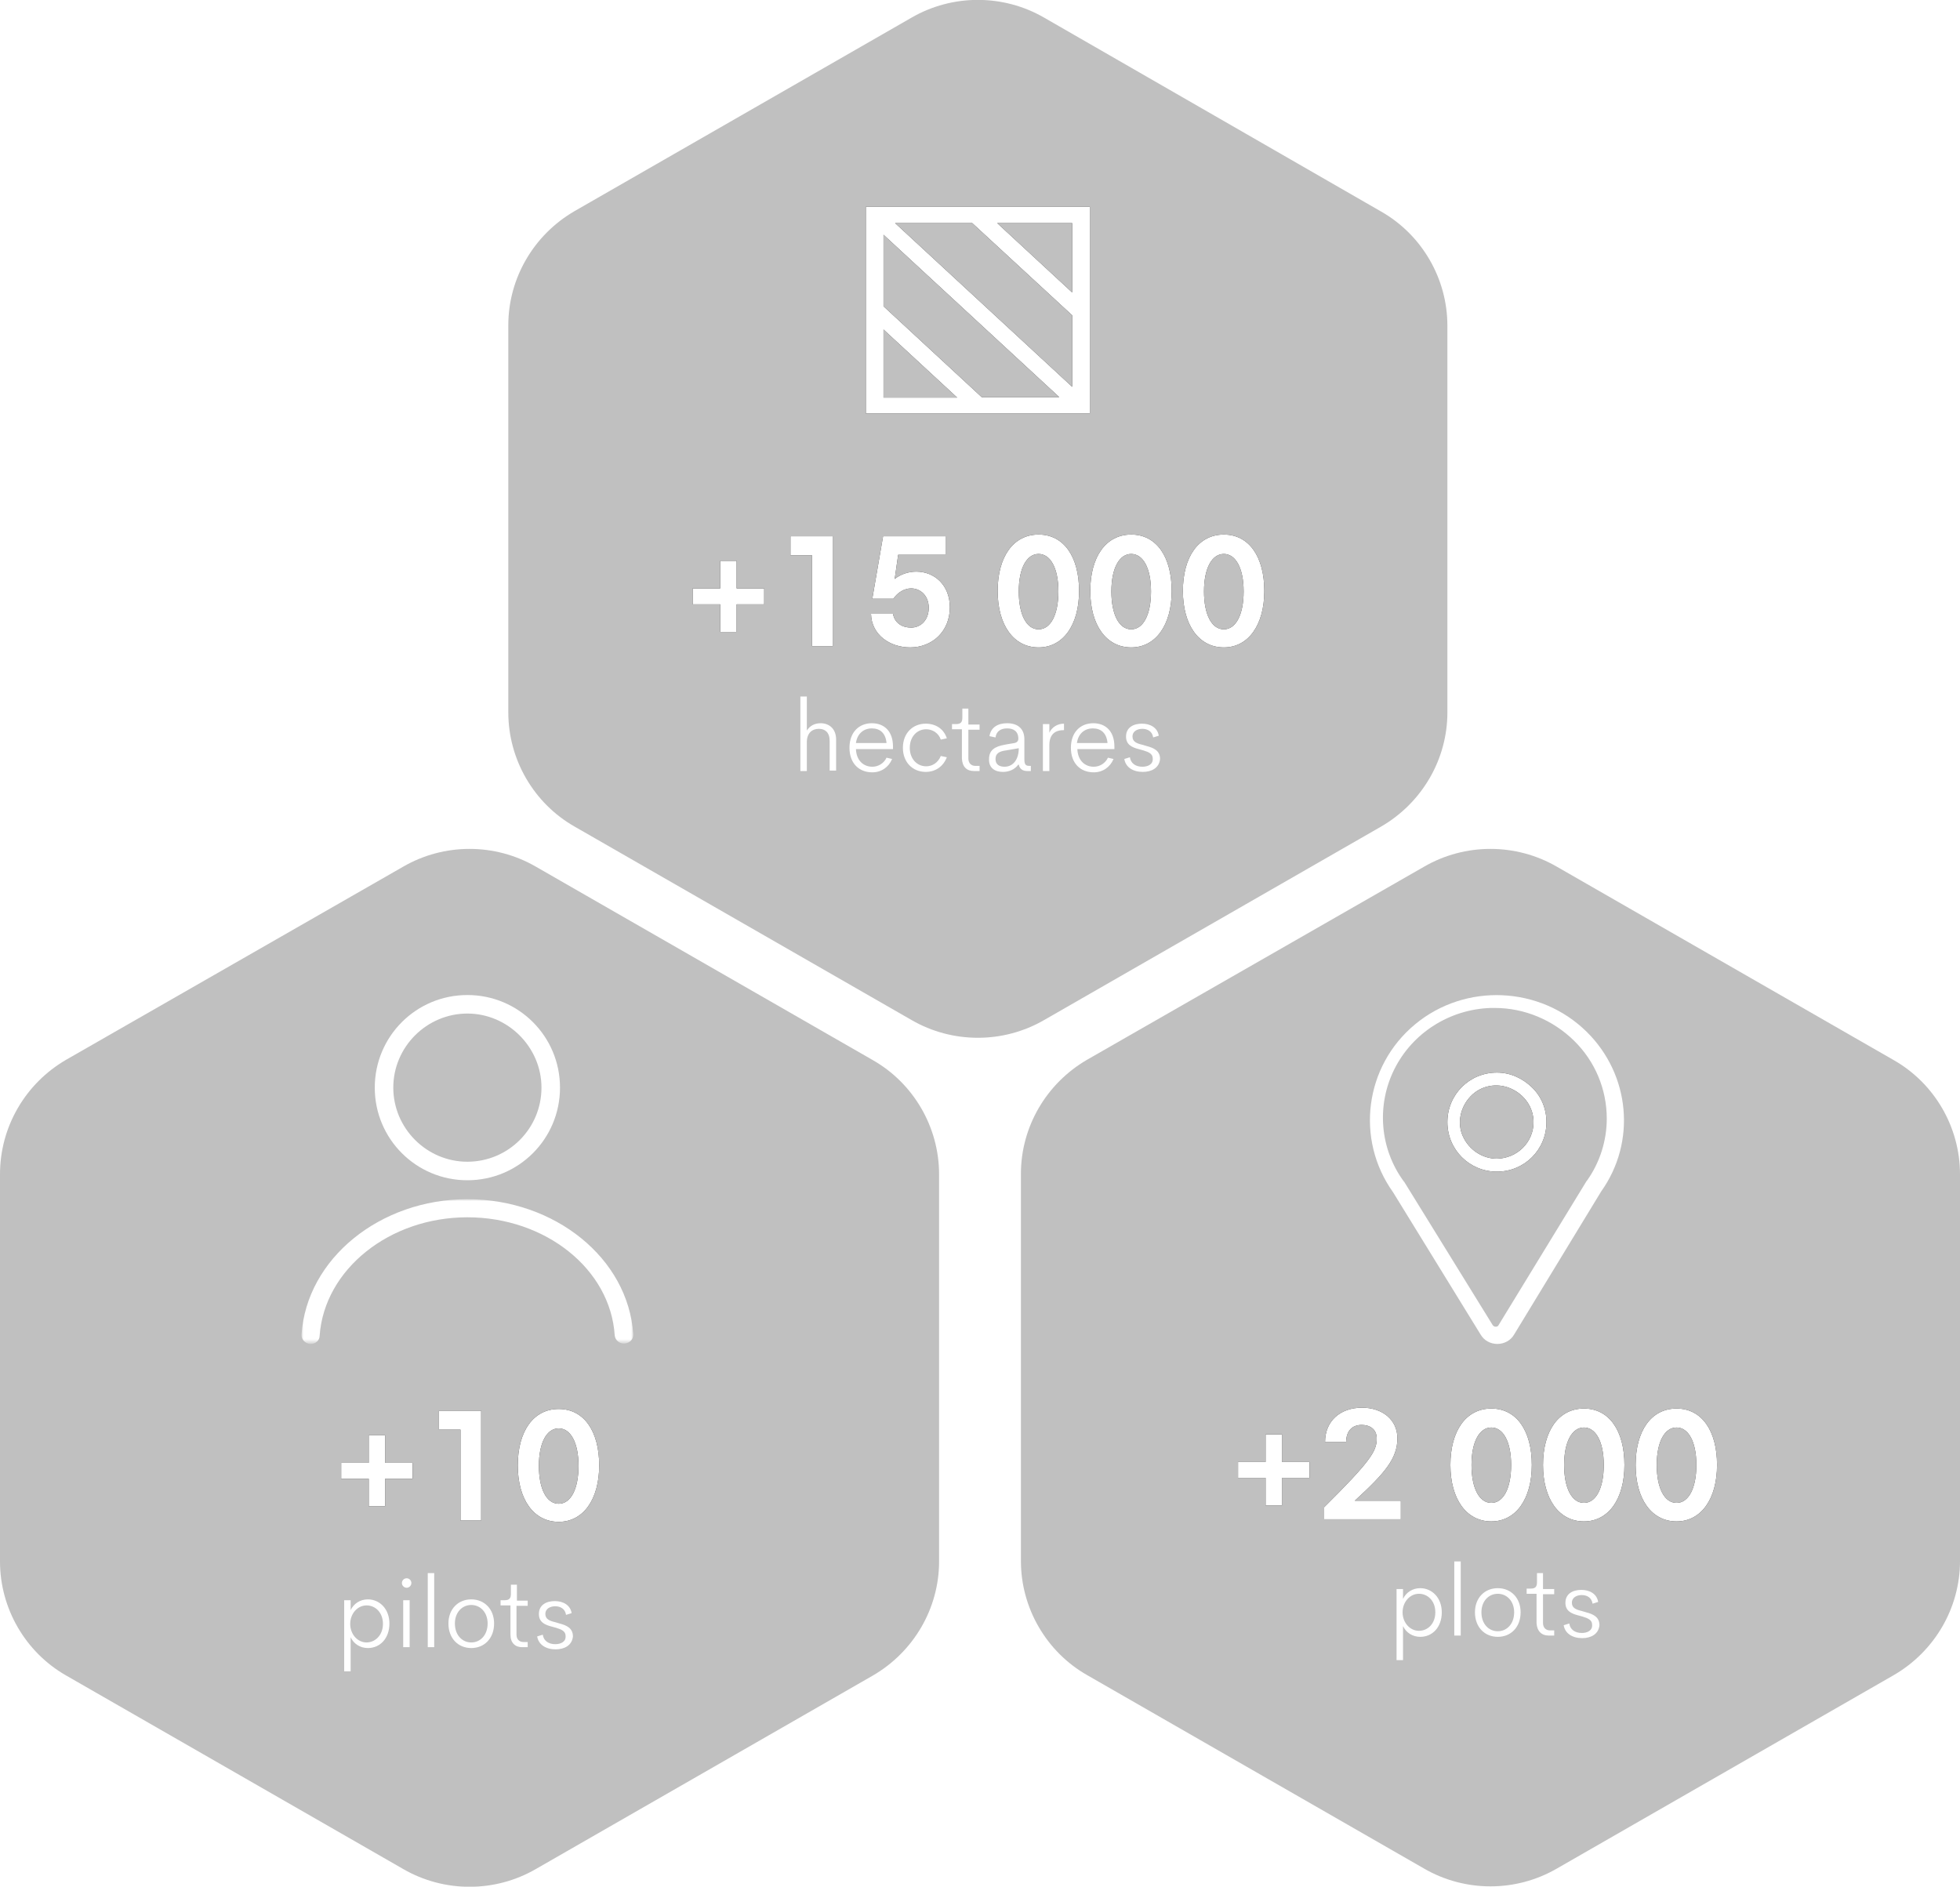 <?xml version="1.0" encoding="utf-8"?>
<!-- Generator: Adobe Illustrator 24.1.0, SVG Export Plug-In . SVG Version: 6.00 Build 0)  -->
<svg version="1.1" id="Calque_1" xmlns="http://www.w3.org/2000/svg" xmlns:xlink="http://www.w3.org/1999/xlink" x="0px" y="0px"
	 viewBox="0 0 455 438" style="enable-background:new 0 0 455 438;" xml:space="preserve">
<style type="text/css">
	.st0{opacity:0.248;enable-background:new    ;}
	.st1{fill:#FFFFFF;}
	.st2{display:none;}
	.st3{display:inline;}
	.st4{filter:url(#Adobe_OpacityMaskFilter);}
	.st5{fill-rule:evenodd;clip-rule:evenodd;fill:#FFFFFF;}
	.st6{mask:url(#mask-5_1_);fill:#FFFFFF;}
</style>
<desc>Created with Sketch.</desc>
<g id="Page-1">
	<g id="efficace">
		<path id="Shape" class="st0" d="M336,75.6c0-10.9-5.9-21.1-15.4-26.5L242.4,4.1c-9.5-5.5-21.3-5.5-30.8,0L133.4,49
			c-9.5,5.5-15.4,15.6-15.4,26.5v89.9c0,10.9,5.9,21.1,15.4,26.5l78.2,44.9c9.5,5.5,21.3,5.5,30.8,0l78.2-44.9
			c9.5-5.5,15.4-15.6,15.4-26.5V75.6z M218,272.6c0-10.9-5.9-21.1-15.4-26.5l-78.2-44.9c-9.5-5.5-21.3-5.5-30.8,0L15.4,246
			C5.9,251.5,0,261.6,0,272.6v89.9c0,10.9,5.9,21.1,15.4,26.5l78.2,44.9c9.5,5.5,21.3,5.5,30.8,0l78.2-44.9
			c9.5-5.5,15.4-15.6,15.4-26.5V272.6z M455,272.6c0-10.9-5.9-21.1-15.4-26.5l-78.2-44.9c-9.5-5.5-21.3-5.5-30.8,0L252.4,246
			c-9.5,5.5-15.4,15.6-15.4,26.5v89.9c0,10.9,5.9,21.1,15.4,26.5l78.2,44.9c9.5,5.5,21.3,5.5,30.8,0l78.2-44.9
			c9.5-5.5,15.4-15.6,15.4-26.5V272.6z"/>
		<path id="Shape_1_" class="st1" d="M190.5,167.9c-1.4,0-2.5,0.6-3.2,1.7v-7.9h-1.5V179h1.5v-6.7c0-2.1,1.2-3.1,2.8-3.1
			c1.4,0,2.5,0.8,2.5,2.8v6.9h1.5v-7.2C194.1,169.2,192.5,167.9,190.5,167.9z M207.3,173.3c0-3.6-2.1-5.4-4.9-5.4
			c-3,0-5.2,2.1-5.2,5.7s2.2,5.7,5.3,5.7c2.1,0,3.8-1.2,4.6-3.1l-1.3-0.3c-0.6,1.3-1.9,2.1-3.3,2.1c-2,0-3.7-1.4-3.8-4.1h8.6
			L207.3,173.3z M202.4,169.1c1.9,0,3.2,1.1,3.4,3.4h-7.1C199,170.3,200.5,169.1,202.4,169.1z M214.9,179.2c2.3,0,4.1-1.3,4.9-3.4
			l-1.4-0.3c-0.6,1.5-1.9,2.4-3.4,2.4c-2.1,0-3.8-1.7-3.8-4.3s1.7-4.3,3.8-4.3c1.5,0,2.9,0.9,3.4,2.4l1.4-0.3
			c-0.7-2.2-2.6-3.4-4.9-3.4c-3,0-5.3,2.2-5.3,5.6S211.9,179.2,214.9,179.2z M226.1,179h1.3v-1.2h-1c-0.9,0-1.6-0.6-1.6-1.7v-6.7
			h2.6v-1.2h-2.6v-3.7h-1.4v2.1c0,1-0.3,1.5-1.5,1.5h-0.9v1.2h2.3v6.8C223.4,178,224.4,179,226.1,179z M232.8,179.2
			c1.4,0,2.7-0.5,3.6-1.7h0.1c0.2,1,0.9,1.5,2,1.5h0.8v-1.2H239c-0.8,0-1.2-0.2-1.2-1.5v-4.7c0-2.3-1.4-3.7-4-3.7
			c-2.2,0-3.8,1-4.1,3l1.4,0.3c0.2-1.5,1.3-2.1,2.7-2.1c1.4,0,2.6,0.6,2.6,2.4c0,0.6-0.4,0.9-0.9,1l-1.8,0.3l-0.5,0.1
			c-2.2,0.4-3.6,1.2-3.6,3.3C229.5,178.3,231,179.2,232.8,179.2z M233.2,178c-1.2,0-2.1-0.5-2.1-1.8c0-1.3,0.9-1.8,2.5-2l2.9-0.5
			C236.5,176.3,235.2,178,233.2,178z M243.6,170.1l0-2h-1.5V179h1.5v-6c0-2.5,1.3-3.5,3.4-3.5V168
			C245.5,168,244.2,168.8,243.6,170.1z M258.7,173.3c0-3.6-2.1-5.4-4.9-5.4c-3,0-5.2,2.1-5.2,5.7s2.2,5.7,5.3,5.7
			c2.1,0,3.8-1.2,4.6-3.1l-1.3-0.3c-0.6,1.3-1.9,2.1-3.3,2.1c-2,0-3.7-1.4-3.8-4.1h8.6L258.7,173.3z M253.7,169.1
			c1.9,0,3.2,1.1,3.4,3.4H250C250.3,170.3,251.8,169.1,253.7,169.1z M265.3,179.2c-2.3,0-4-1.1-4.3-3l1.3-0.4
			c0.2,1.4,1.3,2.2,2.9,2.2c1.2,0,2.5-0.5,2.4-1.9c0-1.1-0.9-1.5-2.2-1.9l-1.1-0.3c-1.5-0.4-2.9-1-2.9-2.9c0-2.1,1.7-3,3.7-3
			c1.9,0,3.6,0.9,3.9,2.8l-1.3,0.4c-0.2-1.4-1.3-2-2.5-2c-1.1,0-2.3,0.5-2.3,1.8c0,1.2,1,1.6,2.3,1.9l1,0.3c1.5,0.4,3.1,1,3.1,3
			C269.1,178.3,267.3,179.2,265.3,179.2z"/>
		<g id="_x2B_15000">
			<g>
				<path id="path-1" d="M171,146.7v-6.4h6.4v-3.7H171v-6.4h-3.8v6.4h-6.4v3.7h6.4v6.4H171z M193.3,150v-25.5h-9.8v4.4h5V150H193.3z
					 M211.3,150.3c5.1,0,9.2-3.7,9.2-9.3c0-5.2-3.6-8.3-7.8-8.3c-1.8,0-3.6,0.6-5,1.7l0.8-5.6h11v-4.3H205l-2.5,14.5h4.9
					c1-1.5,2.6-2.4,4.1-2.4c2.2,0,4.1,1.7,4.1,4.5c0,2.8-1.8,4.6-4.1,4.6c-2,0-3.8-1-4.2-3.2h-5.1
					C202.3,147.4,206.6,150.3,211.3,150.3z M241.1,150.3c5.7,0,9.4-5.2,9.4-13.1s-3.5-13.1-9.4-13.1c-5.9,0-9.5,5.2-9.5,13.1
					S235.3,150.3,241.1,150.3z M241.1,146.1c-2.8,0-4.6-3.4-4.6-8.8c0-5.5,1.9-8.7,4.6-8.7c2.7,0,4.6,3.2,4.6,8.7
					C245.7,142.7,243.9,146.1,241.1,146.1z M262.6,150.3c5.7,0,9.4-5.2,9.4-13.1s-3.5-13.1-9.4-13.1c-5.9,0-9.5,5.2-9.5,13.1
					S256.8,150.3,262.6,150.3z M262.6,146.1c-2.8,0-4.6-3.4-4.6-8.8c0-5.5,1.9-8.7,4.6-8.7c2.7,0,4.6,3.2,4.6,8.7
					C267.2,142.7,265.4,146.1,262.6,146.1z M284.1,150.3c5.7,0,9.4-5.2,9.4-13.1s-3.5-13.1-9.4-13.1c-5.9,0-9.5,5.2-9.5,13.1
					S278.3,150.3,284.1,150.3z M284.1,146.1c-2.8,0-4.6-3.4-4.6-8.8c0-5.5,1.9-8.7,4.6-8.7c2.7,0,4.6,3.2,4.6,8.7
					C288.7,142.7,286.9,146.1,284.1,146.1z"/>
			</g>
			<g>
				<path id="path-1_1_" class="st1" d="M171,146.7v-6.4h6.4v-3.7H171v-6.4h-3.8v6.4h-6.4v3.7h6.4v6.4H171z M193.3,150v-25.5h-9.8
					v4.4h5V150H193.3z M211.3,150.3c5.1,0,9.2-3.7,9.2-9.3c0-5.2-3.6-8.3-7.8-8.3c-1.8,0-3.6,0.6-5,1.7l0.8-5.6h11v-4.3H205
					l-2.5,14.5h4.9c1-1.5,2.6-2.4,4.1-2.4c2.2,0,4.1,1.7,4.1,4.5c0,2.8-1.8,4.6-4.1,4.6c-2,0-3.8-1-4.2-3.2h-5.1
					C202.3,147.4,206.6,150.3,211.3,150.3z M241.1,150.3c5.7,0,9.4-5.2,9.4-13.1s-3.5-13.1-9.4-13.1c-5.9,0-9.5,5.2-9.5,13.1
					S235.3,150.3,241.1,150.3z M241.1,146.1c-2.8,0-4.6-3.4-4.6-8.8c0-5.5,1.9-8.7,4.6-8.7c2.7,0,4.6,3.2,4.6,8.7
					C245.7,142.7,243.9,146.1,241.1,146.1z M262.6,150.3c5.7,0,9.4-5.2,9.4-13.1s-3.5-13.1-9.4-13.1c-5.9,0-9.5,5.2-9.5,13.1
					S256.8,150.3,262.6,150.3z M262.6,146.1c-2.8,0-4.6-3.4-4.6-8.8c0-5.5,1.9-8.7,4.6-8.7c2.7,0,4.6,3.2,4.6,8.7
					C267.2,142.7,265.4,146.1,262.6,146.1z M284.1,150.3c5.7,0,9.4-5.2,9.4-13.1s-3.5-13.1-9.4-13.1c-5.9,0-9.5,5.2-9.5,13.1
					S278.3,150.3,284.1,150.3z M284.1,146.1c-2.8,0-4.6-3.4-4.6-8.8c0-5.5,1.9-8.7,4.6-8.7c2.7,0,4.6,3.2,4.6,8.7
					C288.7,142.7,286.9,146.1,284.1,146.1z"/>
			</g>
		</g>
		<g id="Group" transform="translate(201, 48)">
			<g id="efficace-b-link">
				<path id="efficace-b" d="M4.1,28.5l17.1,15.8H4.1V28.5z M4.1,23.1V6.5l40.8,37.7h-18L4.1,23.1z M6.8,3.8h17.9l23.2,21.4v16.6
					L6.8,3.8z M30.5,3.8h17.4v16.1L30.5,3.8z M0,48h52V0H0V48z"/>
			</g>
			<g id="efficace-b-link_1_">
				<path id="efficace-b_1_" class="st1" d="M4.1,28.5l17.1,15.8H4.1V28.5z M4.1,23.1V6.5l40.8,37.7h-18L4.1,23.1z M6.8,3.8h17.9
					l23.2,21.4v16.6L6.8,3.8z M30.5,3.8h17.4v16.1L30.5,3.8z M0,48h52V0H0V48z"/>
			</g>
		</g>
		<g id="_x2B_2000">
			<g>
				<path id="path-2" d="M297.6,349.5v-6.4h6.4v-3.7h-6.4v-6.4h-3.8v6.4h-6.4v3.7h6.4v6.4H297.6z M325.2,352.8v-4.4h-10.7
					c7-6.4,9.9-9.8,9.9-14.5c0-4.3-3.5-7.1-8.2-7.1c-5.1,0-8.6,3.1-8.6,8l4.9,0c0-2.5,1.3-4,3.6-4c1.7,0,3.5,0.8,3.5,3.2l0,0.2
					c-0.1,2.7-1.4,5-12.2,15.7v2.8H325.2z M346.2,353.2c5.7,0,9.4-5.2,9.4-13.1s-3.5-13.1-9.4-13.1c-5.9,0-9.5,5.2-9.5,13.1
					S340.4,353.2,346.2,353.2z M346.2,348.9c-2.8,0-4.6-3.4-4.6-8.8c0-5.5,1.9-8.7,4.6-8.7c2.7,0,4.6,3.2,4.6,8.7
					C350.8,345.5,349,348.9,346.2,348.9z M367.7,353.2c5.7,0,9.4-5.2,9.4-13.1s-3.5-13.1-9.4-13.1c-5.9,0-9.5,5.2-9.5,13.1
					S361.9,353.2,367.7,353.2z M367.7,348.9c-2.8,0-4.6-3.4-4.6-8.8c0-5.5,1.9-8.7,4.6-8.7c2.7,0,4.6,3.2,4.6,8.7
					C372.3,345.5,370.5,348.9,367.7,348.9z M389.2,353.2c5.7,0,9.4-5.2,9.4-13.1s-3.5-13.1-9.4-13.1c-5.9,0-9.5,5.2-9.5,13.1
					S383.4,353.2,389.2,353.2z M389.2,348.9c-2.8,0-4.6-3.4-4.6-8.8c0-5.5,1.9-8.7,4.6-8.7c2.7,0,4.6,3.2,4.6,8.7
					C393.8,345.5,392,348.9,389.2,348.9z"/>
			</g>
			<g>
				<path id="path-2_1_" class="st1" d="M297.6,349.5v-6.4h6.4v-3.7h-6.4v-6.4h-3.8v6.4h-6.4v3.7h6.4v6.4H297.6z M325.2,352.8v-4.4
					h-10.7c7-6.4,9.9-9.8,9.9-14.5c0-4.3-3.5-7.1-8.2-7.1c-5.1,0-8.6,3.1-8.6,8l4.9,0c0-2.5,1.3-4,3.6-4c1.7,0,3.5,0.8,3.5,3.2
					l0,0.2c-0.1,2.7-1.4,5-12.2,15.7v2.8H325.2z M346.2,353.2c5.7,0,9.4-5.2,9.4-13.1s-3.5-13.1-9.4-13.1c-5.9,0-9.5,5.2-9.5,13.1
					S340.4,353.2,346.2,353.2z M346.2,348.9c-2.8,0-4.6-3.4-4.6-8.8c0-5.5,1.9-8.7,4.6-8.7c2.7,0,4.6,3.2,4.6,8.7
					C350.8,345.5,349,348.9,346.2,348.9z M367.7,353.2c5.7,0,9.4-5.2,9.4-13.1s-3.5-13.1-9.4-13.1c-5.9,0-9.5,5.2-9.5,13.1
					S361.9,353.2,367.7,353.2z M367.7,348.9c-2.8,0-4.6-3.4-4.6-8.8c0-5.5,1.9-8.7,4.6-8.7c2.7,0,4.6,3.2,4.6,8.7
					C372.3,345.5,370.5,348.9,367.7,348.9z M389.2,353.2c5.7,0,9.4-5.2,9.4-13.1s-3.5-13.1-9.4-13.1c-5.9,0-9.5,5.2-9.5,13.1
					S383.4,353.2,389.2,353.2z M389.2,348.9c-2.8,0-4.6-3.4-4.6-8.8c0-5.5,1.9-8.7,4.6-8.7c2.7,0,4.6,3.2,4.6,8.7
					C393.8,345.5,392,348.9,389.2,348.9z"/>
			</g>
		</g>
		<g id="efficace-d-link" transform="translate(324, 231)" class="st2">
			<path id="efficace-d" class="st3" d="M50.4,8.6C39.6-2.1,22.2-2.9,10.5,6.8s-13.9,26.7-5.1,39l20.3,33c0.8,1.4,2.3,2.2,3.9,2.2
				c1.6,0,3.1-0.8,3.9-2.2l20.2-33.2C61.9,34.1,60.4,18.5,50.4,8.6L50.4,8.6z M55,28.7c0,5.1-1.6,10.2-4.6,14.4l-0.1,0.1L29.9,76.6
				c-0.1,0.3-0.4,0.4-0.7,0.4s-0.6-0.2-0.7-0.4L8,43.4l-0.1-0.1c-5.6-7.6-6.4-17.7-2.2-26.1S18.5,3.3,28.1,3H29
				c6.9,0,13.5,2.8,18.4,7.6C52.3,15.4,55,21.9,55,28.7z"/>
		</g>
		<g id="efficace-d-link_1_" transform="translate(324, 231)">
			<path id="efficace-d_1_" class="st1" d="M44.4,8.6C33.6-2.1,16.2-2.9,4.5,6.8s-13.9,26.7-5.1,39l20.3,33c0.8,1.4,2.3,2.2,3.9,2.2
				c1.6,0,3.1-0.8,3.9-2.2l20.2-33.2C55.9,34.1,54.4,18.5,44.4,8.6L44.4,8.6z M49,28.7c0,5.1-1.6,10.2-4.6,14.4l-0.1,0.1L23.9,76.6
				c-0.1,0.3-0.4,0.4-0.7,0.4s-0.6-0.2-0.7-0.4L2,43.4l-0.1-0.1c-5.6-7.6-6.4-17.7-2.2-26.1S12.5,3.3,22.1,3H23
				c6.9,0,13.5,2.8,18.4,7.6C46.3,15.4,49,21.9,49,28.7z"/>
		</g>
		<g id="efficace-f-link" transform="translate(342, 249)">
			<path id="efficace-f" d="M5.5,0C-0.9,0-6,5.1-6,11.5S-0.9,23,5.5,23S17,17.9,17,11.5c0-3.1-1.2-6-3.4-8.1S8.6,0,5.5,0z M5.5,20
				c-3.4,0-6.5-2.1-7.9-5.2s-0.6-6.8,1.8-9.3s6.1-3.2,9.3-1.8S14,8.1,14,11.5C14,16.2,10.2,19.9,5.5,20L5.5,20z"/>
		</g>
		<g id="efficace-f-link_1_" transform="translate(342, 249)">
			<path id="efficace-f_1_" class="st1" d="M5.5,0C-0.9,0-6,5.1-6,11.5S-0.9,23,5.5,23S17,17.9,17,11.5c0-3.1-1.2-6-3.4-8.1
				S8.6,0,5.5,0z M5.5,20c-3.4,0-6.5-2.1-7.9-5.2s-0.6-6.8,1.8-9.3s6.1-3.2,9.3-1.8S14,8.1,14,11.5C14,16.2,10.2,19.9,5.5,20L5.5,20
				z"/>
		</g>
		<path id="Shape_3_" class="st1" d="M85.4,371.3c-1.8,0-3.3,1-4,2.5l0-2.3h-1.5V388h1.5v-7.9c0.7,1.5,2.2,2.5,4,2.5
			c2.8,0,5-2.2,5-5.7C90.4,373.5,88.1,371.3,85.4,371.3z M85.1,381.3c-2.1,0-3.8-1.9-3.8-4.3c0-2.4,1.7-4.3,3.8-4.3
			c2,0,3.8,1.6,3.8,4.3C88.9,379.6,87.1,381.3,85.1,381.3z M94.4,368.6c0.6,0,1.1-0.5,1.1-1.1c0-0.6-0.5-1.1-1.1-1.1
			s-1.1,0.5-1.1,1.1C93.3,368.1,93.8,368.6,94.4,368.6z M93.6,382.4h1.5v-10.9h-1.5V382.4z M99.3,382.4h1.5v-17.2h-1.5V382.4z
			 M109.4,382.6c3,0,5.3-2.2,5.3-5.7c0-3.4-2.3-5.6-5.3-5.6s-5.3,2.2-5.3,5.6C104.1,380.4,106.4,382.6,109.4,382.6z M109.4,381.3
			c-2.1,0-3.8-1.7-3.8-4.4c0-2.6,1.7-4.3,3.8-4.3s3.8,1.7,3.8,4.3C113.2,379.6,111.5,381.3,109.4,381.3z M121.2,382.4h1.3v-1.2h-1
			c-0.9,0-1.6-0.6-1.6-1.7v-6.7h2.6v-1.2H120v-3.7h-1.4v2.1c0,1-0.3,1.5-1.5,1.5h-0.9v1.2h2.3v6.8
			C118.5,381.4,119.6,382.4,121.2,382.4z M129,382.9c-2.3,0-4-1.1-4.3-3l1.3-0.4c0.2,1.4,1.3,2.2,2.9,2.2c1.2,0,2.5-0.5,2.4-1.9
			c0-1.1-0.9-1.5-2.2-1.9l-1.1-0.3c-1.5-0.4-2.9-1-2.9-2.9c0-2.1,1.7-3,3.7-3c1.9,0,3.6,0.9,3.9,2.8l-1.3,0.4c-0.2-1.4-1.3-2-2.5-2
			c-1.1,0-2.3,0.5-2.3,1.8c0,1.2,1,1.6,2.3,1.9l1,0.3c1.5,0.4,3.1,1,3.1,3C132.8,382,131,382.9,129,382.9z"/>
		<g id="_x2B_10">
			<g>
				<path id="path-3" d="M89.4,349.7v-6.4h6.4v-3.7h-6.4v-6.4h-3.8v6.4h-6.4v3.7h6.4v6.4H89.4z M111.7,353v-25.5h-9.8v4.4h5V353
					H111.7z M129.7,353.3c5.7,0,9.4-5.2,9.4-13.1s-3.5-13.1-9.4-13.1c-5.9,0-9.5,5.2-9.5,13.1S123.9,353.3,129.7,353.3z
					 M129.7,349.1c-2.8,0-4.6-3.4-4.6-8.8c0-5.5,1.9-8.7,4.6-8.7c2.7,0,4.6,3.2,4.6,8.7C134.3,345.7,132.5,349.1,129.7,349.1z"/>
			</g>
			<g>
				<path id="path-3_1_" class="st1" d="M89.4,349.7v-6.4h6.4v-3.7h-6.4v-6.4h-3.8v6.4h-6.4v3.7h6.4v6.4H89.4z M111.7,353v-25.5
					h-9.8v4.4h5V353H111.7z M129.7,353.3c5.7,0,9.4-5.2,9.4-13.1s-3.5-13.1-9.4-13.1c-5.9,0-9.5,5.2-9.5,13.1
					S123.9,353.3,129.7,353.3z M129.7,349.1c-2.8,0-4.6-3.4-4.6-8.8c0-5.5,1.9-8.7,4.6-8.7c2.7,0,4.6,3.2,4.6,8.7
					C134.3,345.7,132.5,349.1,129.7,349.1z"/>
			</g>
		</g>
		<g id="Group_1_" transform="translate(70, 231)">
			<g id="Clipped" transform="translate(0, 47)">
				<g>
					<g id="efficace-g">
					</g>
					<defs>
						<filter id="Adobe_OpacityMaskFilter" filterUnits="userSpaceOnUse" x="0" y="0.4" width="77.1" height="33.6">
							<feColorMatrix  type="matrix" values="1 0 0 0 0  0 1 0 0 0  0 0 1 0 0  0 0 0 1 0"/>
						</filter>
					</defs>
					<mask maskUnits="userSpaceOnUse" x="0" y="0.4" width="77.1" height="33.6" id="mask-5_1_">
						<g class="st4">
							<polygon id="path-4_1_" class="st5" points="0,0.4 77.1,0.4 77.1,34 0,34 							"/>
						</g>
					</mask>
					<path id="Path" class="st6" d="M2.2,34H2c-1.2-0.1-2.1-1.1-2-2.2C1.2,14.2,18.2,0.4,38.5,0.4c20.3,0,37.3,13.7,38.5,31.3
						c0.1,1.2-0.8,2.1-2,2.2c-1.2,0.1-2.2-0.8-2.3-1.9C71.7,16.6,56.6,4.6,38.5,4.6C20.4,4.6,5.3,16.7,4.2,32.1
						C4.2,33.2,3.2,34,2.2,34"/>
				</g>
			</g>
			<path id="Shape_4_" class="st1" d="M38.5,43C26.6,43,17,33.4,17,21.5C17,9.6,26.6,0,38.5,0S60,9.6,60,21.5
				C60,33.4,50.4,43,38.5,43 M38.5,4.3c-9.4,0-17.2,7.7-17.2,17.2c0,9.4,7.7,17.2,17.2,17.2s17.2-7.7,17.2-17.2
				C55.7,12.1,47.9,4.3,38.5,4.3"/>
		</g>
		<path id="Shape_2_" class="st1" d="M329.7,368.7c-1.8,0-3.3,1-4,2.5l0-2.3h-1.5v16.5h1.5v-7.9c0.7,1.5,2.2,2.5,4,2.5
			c2.8,0,5-2.2,5-5.7C334.7,370.9,332.4,368.7,329.7,368.7z M329.4,378.6c-2.1,0-3.8-1.9-3.8-4.3c0-2.4,1.7-4.3,3.8-4.3
			c2,0,3.8,1.6,3.8,4.3C333.2,377,331.4,378.6,329.4,378.6z M337.6,379.7h1.5v-17.2h-1.5V379.7z M347.7,380c3,0,5.3-2.2,5.3-5.7
			c0-3.4-2.3-5.6-5.3-5.6s-5.3,2.2-5.3,5.6C342.4,377.8,344.7,380,347.7,380z M347.7,378.7c-2.1,0-3.8-1.7-3.8-4.4
			c0-2.6,1.7-4.3,3.8-4.3s3.8,1.7,3.8,4.3C351.5,377,349.8,378.7,347.7,378.7z M359.5,379.7h1.3v-1.2h-1c-0.9,0-1.6-0.6-1.6-1.7
			v-6.7h2.6v-1.2h-2.6v-3.7h-1.4v2.1c0,1-0.3,1.5-1.5,1.5h-0.9v1.2h2.3v6.8C356.8,378.7,357.9,379.7,359.5,379.7z M367.3,380.3
			c-2.3,0-4-1.1-4.3-3l1.3-0.4c0.2,1.4,1.3,2.2,2.9,2.2c1.2,0,2.5-0.5,2.4-1.9c0-1.1-0.9-1.5-2.2-1.9l-1.1-0.3
			c-1.5-0.4-2.9-1-2.9-2.9c0-2.1,1.7-3,3.7-3c1.9,0,3.6,0.9,3.9,2.8l-1.3,0.4c-0.2-1.4-1.3-2-2.5-2c-1.1,0-2.3,0.5-2.3,1.8
			c0,1.2,1,1.6,2.3,1.9l1,0.3c1.5,0.4,3.1,1,3.1,3C371.1,379.4,369.3,380.3,367.3,380.3z"/>
	</g>
</g>
</svg>
